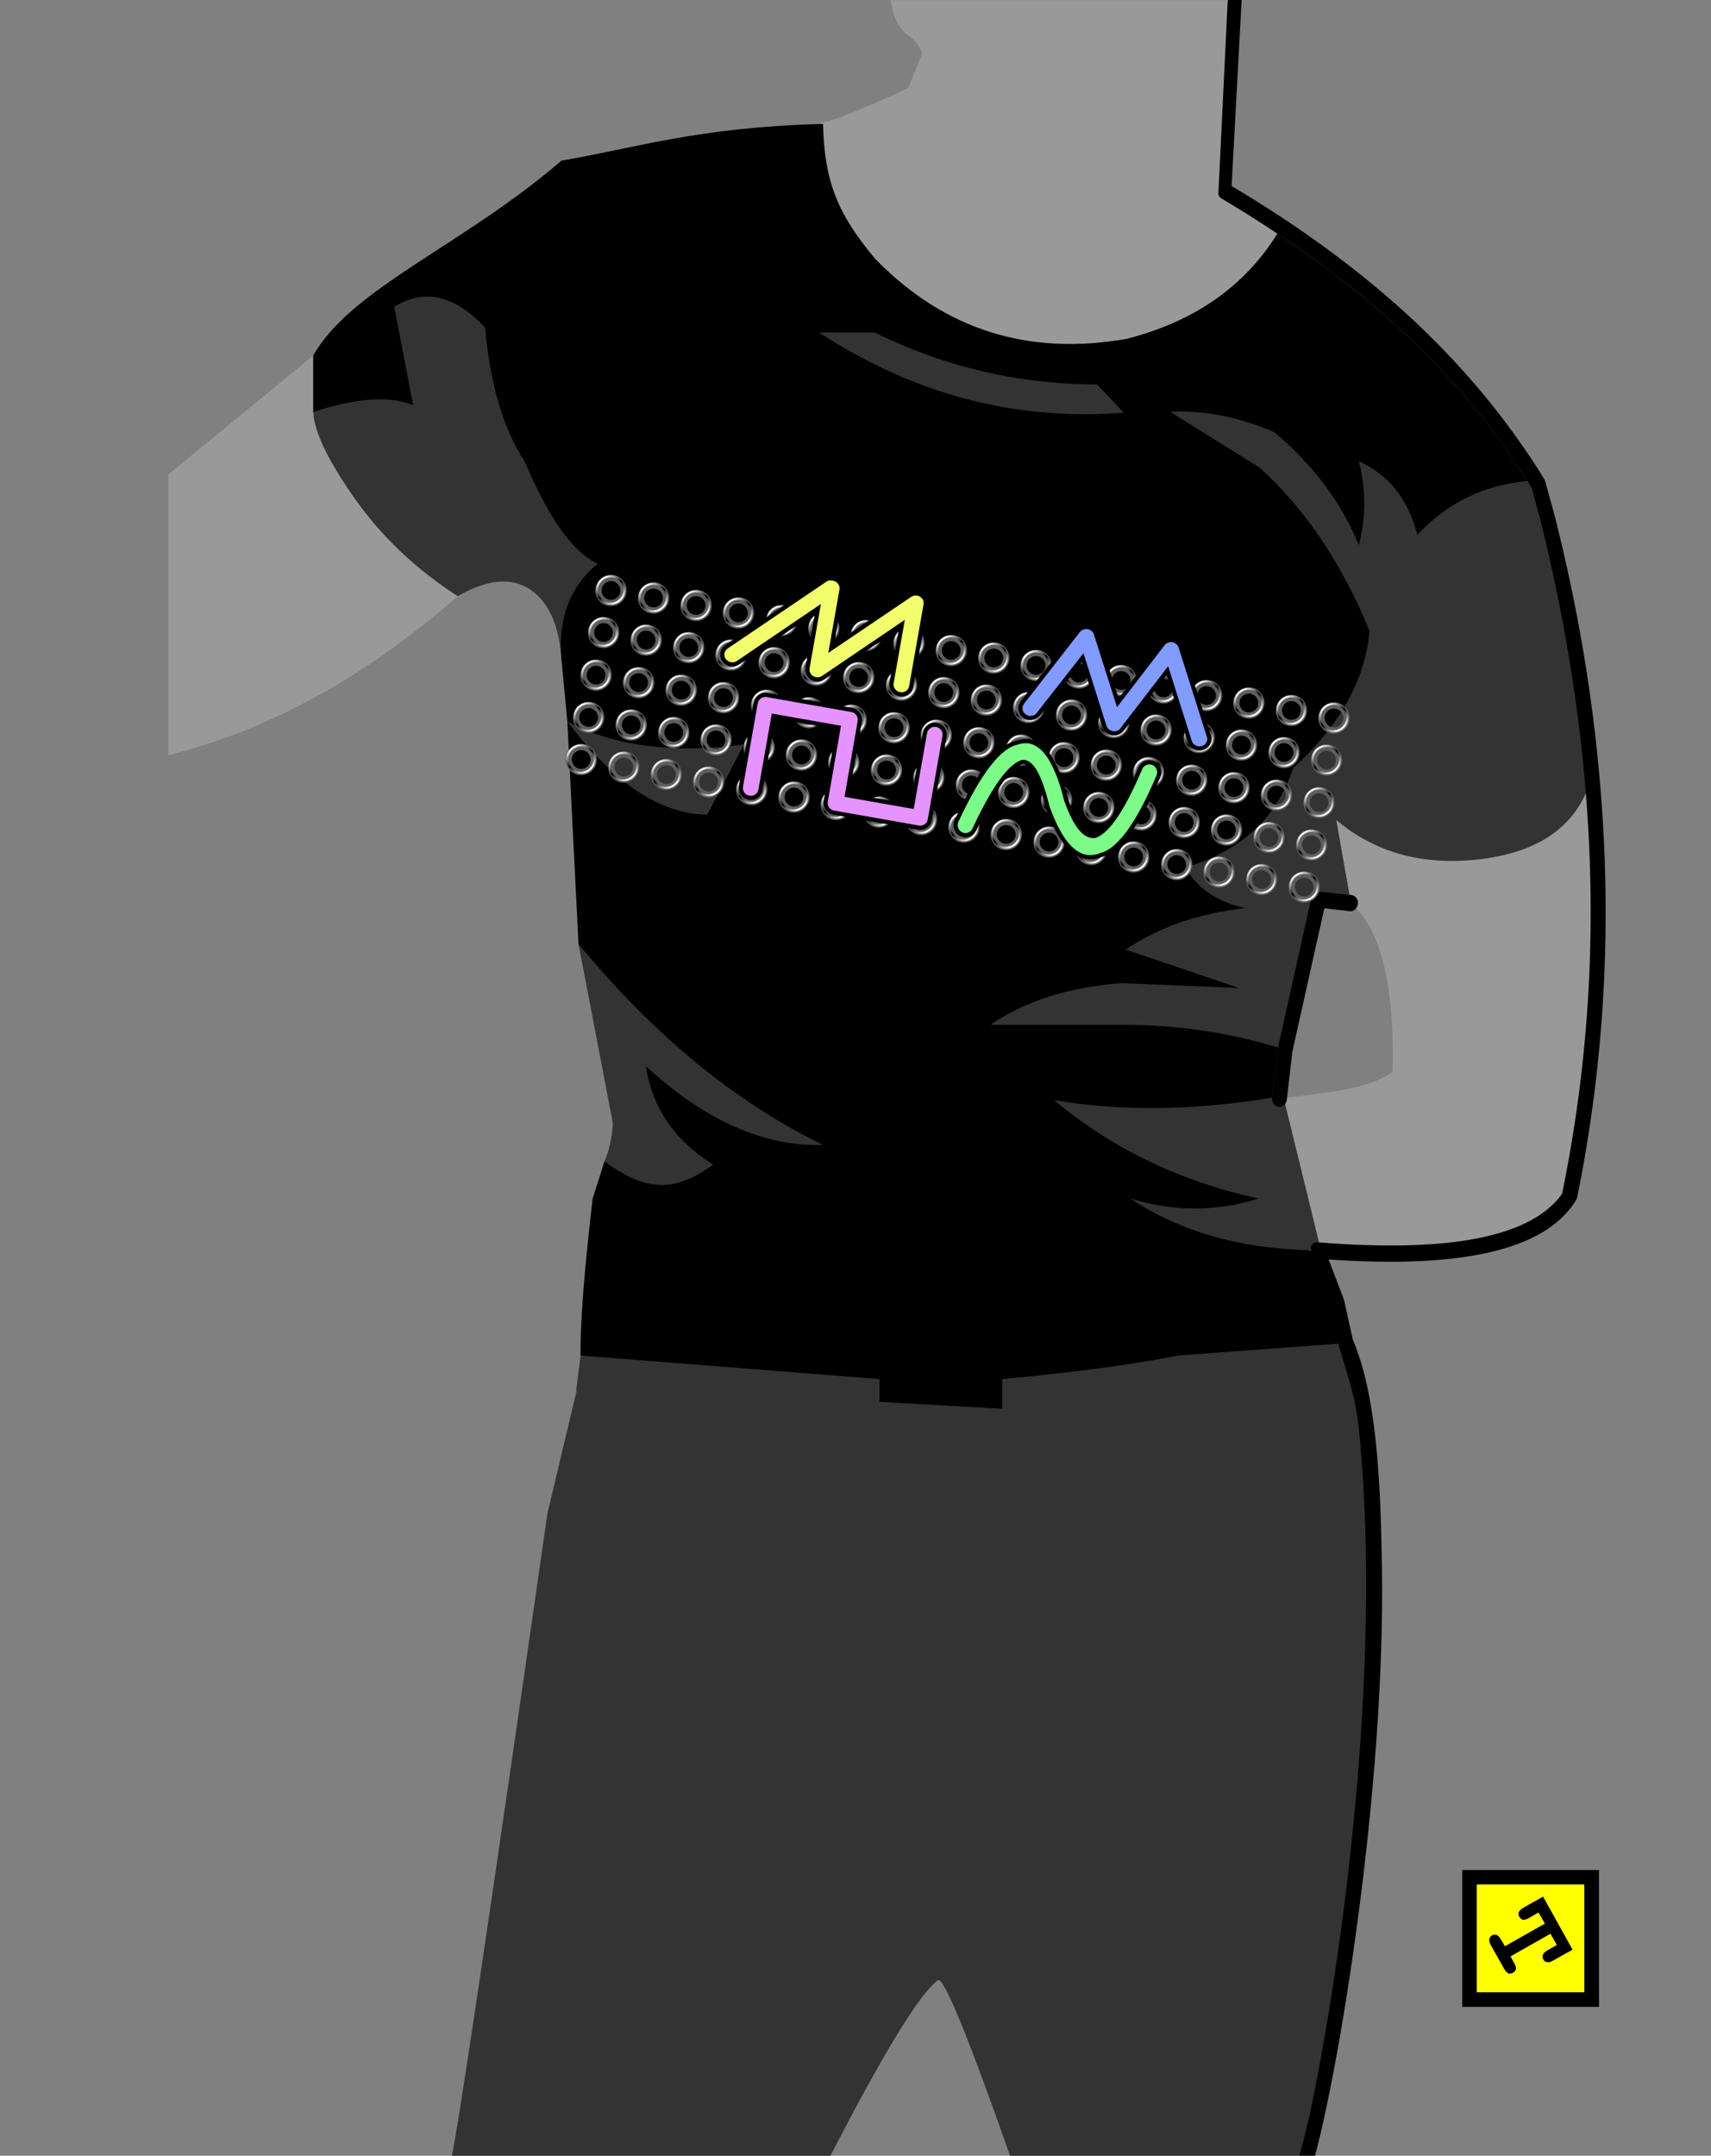 <?xml version="1.0" encoding="UTF-8"?><svg width="821px" height="1034px" viewBox="0 0 821 1034" version="1.1" xmlns="http://www.w3.org/2000/svg" xmlns:xlink="http://www.w3.org/1999/xlink"><rect x="0" y="0" width="821" height="1034" fill="#808080" stroke="none"/><!--Generator: Sketch 53.2 (72643) - https://sketchapp.com--><title>modular-synth-wave</title><desc>Created with Sketch.</desc><defs><linearGradient x1="12.391%" y1="15.588%" x2="86.188%" y2="84.569%" id="linearGradient-1"><stop stop-color="#FFFFFF" offset="0%"/><stop stop-color="#000000" offset="48.752%"/><stop stop-color="#FFFFFF" offset="100%"/></linearGradient></defs><g id="modular-synth-wave" stroke="none" stroke-width="1" fill="none" fill-rule="evenodd"><g id="boy-2-dark" transform="translate(84, 0)"><g id="Group" transform="translate(-3.281, -4.924)"><g id="boy-2-dark"><path d="M313.35,63.661 C317.27,63.661 331.15,58.177 354.988,47.209 L361.83,30.579 C360.877,27.37 358.596,24.449 354.988,21.817 C348.788,17.293 347.538,9.913 346.693,5.039 L510.243,5.039 C510.243,5.401 510.1,9.076 510.243,9.491 L503.892,98.047 C504.133,99.03 504.686,99.756 505.553,100.222 C514.751,105.661 523.638,111.254 532.209,117.004 C516.463,142.331 492.406,159.139 460.042,167.425 C412.649,175.816 372.411,163.075 339.324,129.201 C320.685,106.981 314.073,90.802 313.35,63.661 Z M550.345,600.867 L535.319,535.061 C535.319,535.009 535.343,534.983 535.391,534.983 C536.161,534.309 536.62,533.455 536.763,532.421 L536.836,531.411 L548.972,529.935 C568.767,527.604 581.602,523.901 587.476,518.826 C588.44,479.928 582.613,453.823 569.994,440.513 C570.475,439.944 570.764,439.245 570.861,438.415 C570.957,437.379 570.693,436.447 570.066,435.617 C569.439,434.789 568.646,434.323 567.683,434.22 L566.672,434.142 L560.459,398.247 C579.482,409.384 594.967,415.106 606.91,415.417 C631.136,415.987 649.267,412.776 661.308,405.783 L680.238,385.35 C685.488,450.509 681.828,514.267 669.257,576.627 C669.257,576.68 669.257,576.731 669.257,576.784 C669.209,576.784 669.184,576.811 669.184,576.862 C669.038,577.121 668.871,577.406 668.677,577.716 L668.823,577.561 C654.038,598.227 614.929,605.97 551.501,600.791 C551.117,600.736 550.731,600.764 550.345,600.867 Z M142.463,287.77 C96.853,328.48 49.365,354.947 0,367.171 L0,232.531 L69.57,175.505 L69.57,202.542 L71.954,212.642 C89.629,246.049 113.132,271.092 142.463,287.77 Z" id="Shape" fill="#999999"/><path d="M195.74,671.882 L576.013,747.335 C576.736,717.148 575.025,691.615 570.88,670.737 C564.662,639.42 553.392,627.441 547.672,604.595 C547.394,603.486 553.371,605.797 553.082,604.595 C550.554,594.092 544.633,569.895 535.319,532.003 C535.777,520.063 537.374,506.775 540.11,492.139 C542.845,477.503 547.17,459.115 553.082,436.977 L567.312,436.977 L560.459,398.247 C578.918,413.75 601.446,420.072 628.045,417.214 C654.643,414.356 672.041,403.735 680.239,385.35 C681.359,378.706 679.481,359.521 674.607,327.794 C669.732,296.068 662.819,265.267 653.867,235.39 L495.185,169.924 C462.379,174.751 436.759,176.61 418.326,175.5 C399.892,174.39 375.916,169.545 346.399,160.965 L301.472,158.26 L128.953,132.534 C113.074,141.23 101.139,149.805 93.149,158.26 C85.159,166.714 77.299,181.475 69.57,202.542 C70.12,212.23 76.842,226.175 89.735,244.376 C102.628,262.578 119.017,278.072 138.903,290.86 C153.048,282.776 164.594,281.686 173.541,287.591 C182.489,293.495 187.541,304.691 188.698,321.177 C190.649,336.249 192.371,356.255 193.862,381.195 C195.354,406.135 196.353,431.63 196.861,457.681 L213.381,543.757 C212.87,550.902 211.523,556.98 209.339,561.989 C207.156,566.999 203.333,598.034 197.873,655.094 L195.74,671.882 Z" id="Path-2" fill="#333333"/><path d="M425.005,532.576 C453.034,555.935 485.762,571.681 523.182,579.813 C502.714,586.183 482.22,586.183 461.703,579.813 C485.254,595.506 513.912,603.766 547.672,604.595 C547.672,604.85 553.354,610.766 558.385,626.986 C561.738,637.8 562.767,645.279 561.47,649.423 L484.676,655.094 C463.004,659.411 434.828,663.183 400.151,666.412 L400.151,681.446 L341.279,681.446 L341.279,666.412 L197.873,655.094 C197.584,640.541 199.51,615.447 203.652,579.813 L209.339,561.989 C230.482,577.63 244.108,575.951 261.591,563.572 C243,552.021 232.213,536.277 229.226,516.335 C257.545,542.388 285.864,554.975 314.184,554.093 C271.994,533.532 232.886,501.394 196.861,457.678 L191.515,351.008 C213.911,380.635 236.281,395.525 258.629,395.68 L276.184,362.043 C242.135,366.498 213.911,362.82 191.515,351.011 L188.698,321.177 C186.916,301.754 192.696,286.449 206.036,275.261 C194.381,270.082 182.726,253.767 171.071,226.316 C160.909,211.037 154.552,189.619 151.999,162.065 C137.453,146.424 122.933,143.108 108.436,152.12 L117.539,199.279 C106.606,194.617 90.617,195.705 69.57,202.542 L69.57,175.505 C87.678,143.186 141.693,122.562 188.698,81.955 C223.327,76.206 253.452,65.921 314.184,64.368 C314.906,91.508 320.685,106.981 339.324,129.201 C372.411,163.075 412.65,175.816 460.042,167.425 C492.406,159.139 516.463,142.331 532.212,117.004 C554.801,131.972 575.149,147.898 593.257,164.784 C613.149,183.43 630.295,203.241 644.696,224.218 C647.296,228.076 649.8,231.858 652.209,235.639 C631.112,237.607 613.51,246.231 599.398,261.51 C594.968,244.367 585.6,232.582 571.297,226.16 C574.763,239.575 574.763,252.99 571.297,266.405 C563.157,246.256 549.649,228.207 530.767,212.253 C513.623,204.846 496.959,201.583 480.775,202.464 L523.688,229.19 C545.649,249.131 563.227,275.261 576.425,307.581 C574.353,331.095 562.121,353.031 539.725,373.386 C532.115,397.16 514.897,413.035 488.072,421.011 C493.707,431.007 503.291,437.506 516.824,440.511 C494.283,443.05 475.164,449.679 459.464,460.401 L513.79,478.815 L457.369,476.484 C432.131,478.4 411.206,485.057 394.59,496.451 L461.703,496.451 C486.748,496.917 510.347,500.569 532.501,507.405 C532.469,507.629 531.53,515.631 529.684,531.411 C490.625,537.885 455.732,537.91 425.005,532.576 Z M338.963,164.395 L312.305,164.395 C357.818,194.125 406.533,206.944 458.452,202.853 L445.738,189.334 C408.219,189.283 372.628,180.97 338.963,164.395 Z" id="Shape" fill="#000000"/><path d="M543.17,1039.219 L404.039,1039.219 C383.549,980.909 371.963,952.755 369.281,954.758 C360.445,961.357 343.22,989.51 317.606,1039.219 L136.042,1039.219 C139.06,1025.958 154.369,923.146 181.971,730.782 L196.645,669.199 L571.295,690.29 C578.854,736.507 575.874,783.389 572.384,843.348 C568.814,904.69 559.076,969.98 543.17,1039.219 Z" id="Shape" fill="#333333"/><path d="M510.656,1.088 C511.571,0.726 512.462,0.802 513.329,1.321 C514.197,1.787 514.798,2.537 515.135,3.574 L510.252,94.162 C543.723,114 572.934,135.572 597.881,158.879 C618.204,177.991 635.713,198.243 650.403,219.634 C653.992,224.711 657.338,229.889 660.517,235.173 C660.645,235.38 662.258,241.207 665.357,252.653 C676.361,296.109 683.585,339.02 687.102,381.388 C692.834,448.669 689.174,514.552 676.121,579.036 C675.903,579.813 675.735,580.148 675.542,580.51 C675.253,580.978 674.941,581.469 674.604,581.986 C659.601,604.542 620.348,613.476 556.775,609.023 L564.145,628.213 C564.208,628.352 565.629,634.774 568.407,647.48 C579.672,673.912 581.68,713.607 582.381,755.552 C584.212,865.123 560.962,1001.283 549.852,1040.35 C549.563,1041.335 548.985,1042.084 548.118,1042.603 C547.251,1043.069 546.36,1043.147 545.445,1042.835 C544.434,1042.525 543.711,1041.902 543.278,1040.971 C542.844,1038.823 542.892,1038.459 542.989,1038.097 C555.126,994.952 584.943,823.036 571.297,690.288 C569.598,673.759 565.372,663.407 561.47,649.423 C561.47,649.354 560.146,643.217 557.497,631.01 L547.961,606.148 C548.058,602.652 548.516,601.955 549.189,601.487 C549.575,601.178 549.961,600.969 550.347,600.867 C550.732,600.764 551.117,600.736 551.502,600.789 C614.93,605.968 654.039,598.225 668.825,577.559 C681.828,514.266 685.488,450.507 680.239,385.349 C680.144,384.21 680.047,383.122 679.95,382.086 C676.387,340.184 669.235,297.713 658.494,254.672 L654.304,239.133 C653.631,237.941 652.933,236.776 652.21,235.637 C649.802,231.857 647.298,228.075 644.697,224.294 C630.296,203.24 613.15,183.428 593.259,164.782 C575.15,147.897 554.802,131.97 532.214,117.002 C523.641,111.253 514.755,105.659 505.557,100.221 C504.689,99.754 504.137,99.029 503.896,98.045 L508.347,5.903 C508.994,2.046 509.692,1.398 510.656,1.088 Z M569.995,440.511 C569.851,440.72 569.706,440.9 569.562,441.055 C568.839,441.781 567.995,442.092 567.033,441.989 L554.752,440.591 L539.436,509.191 L536.836,531.411 L536.763,532.421 C536.619,533.455 536.161,534.31 535.391,534.983 C535.343,534.983 535.319,535.009 535.319,535.061 C534.501,535.631 533.632,535.864 532.718,535.76 C531.706,535.604 530.912,535.113 530.334,534.284 C529.948,533.715 529.733,533.118 529.684,532.498 C529.636,532.083 529.636,531.721 529.684,531.411 L532.429,508.025 C532.429,507.869 532.453,507.74 532.501,507.637 L532.501,507.404 L548.54,435.617 C548.733,434.685 549.189,433.908 549.912,433.286 C550.586,432.717 551.381,432.483 552.296,432.588 L566.672,434.142 L567.683,434.22 C568.646,434.323 569.44,434.789 570.066,435.617 C570.693,436.447 570.957,437.379 570.861,438.415 C570.765,439.244 570.476,439.943 569.995,440.511 Z" id="Shape" fill="#000000" fill-rule="nonzero"/></g></g><g id="logo" transform="translate(617.639, 896.954)"><path d="M0,0 L65.619,0 L65.619,65.651 L0,65.651 L0,0 Z M58.565,58.593 L58.565,6.975 L6.972,6.975 L6.972,58.593 L58.565,58.593 Z M27.314,22.403 C26.876,21.691 26.794,20.98 27.068,20.268 C27.342,19.503 28.052,18.793 29.2,18.134 L38.799,12.718 L52.987,38.24 L43.555,43.492 C42.296,44.204 41.314,44.449 40.602,44.231 C39.836,44.065 39.263,43.628 38.879,42.918 C38.441,42.151 38.361,41.44 38.633,40.782 C38.853,40.017 39.562,39.279 40.766,38.567 L45.361,35.941 L42.324,30.606 L23.214,41.439 L25.019,44.721 C25.675,45.924 25.921,46.881 25.757,47.594 C25.591,48.36 25.127,48.933 24.361,49.317 C23.651,49.755 22.94,49.865 22.228,49.645 C21.516,49.371 20.808,48.634 20.096,47.429 L13.616,35.941 C13.016,34.792 12.796,33.861 12.961,33.15 C13.125,32.33 13.562,31.727 14.274,31.343 C15.04,30.905 15.776,30.825 16.488,31.099 C17.2,31.371 17.884,32.084 18.539,33.232 L20.508,36.515 L39.619,25.683 L36.583,20.431 L31.989,23.057 C30.841,23.713 29.857,23.986 29.036,23.877 C28.326,23.608 27.752,23.114 27.314,22.403 Z" id="Shape" fill="#000000" fill-rule="nonzero"/><path d="M58.565,58.593 L6.972,58.593 L6.972,6.975 L58.565,6.975 L58.565,58.593 Z M27.314,22.403 C27.752,23.114 28.324,23.606 29.036,23.879 C29.857,23.987 30.841,23.715 31.989,23.058 L36.583,20.432 L39.619,25.684 L20.508,36.517 L18.539,33.234 C17.884,32.085 17.2,31.373 16.488,31.1 C15.776,30.826 15.04,30.908 14.274,31.345 C13.562,31.727 13.125,32.331 12.961,33.152 C12.796,33.864 13.016,34.793 13.616,35.942 L20.096,47.431 C20.808,48.634 21.516,49.373 22.228,49.647 C22.94,49.867 23.651,49.755 24.361,49.319 C25.127,48.936 25.591,48.362 25.757,47.595 C25.921,46.883 25.675,45.926 25.019,44.723 L23.214,41.44 L42.324,30.608 L45.361,35.942 L40.766,38.568 C39.563,39.281 38.853,40.019 38.633,40.784 C38.361,41.44 38.443,42.153 38.879,42.919 C39.262,43.63 39.836,44.066 40.602,44.232 C41.314,44.451 42.296,44.204 43.555,43.494 L52.987,38.242 L38.799,12.72 L29.2,18.136 C28.052,18.793 27.342,19.505 27.068,20.27 C26.794,20.98 26.878,21.693 27.314,22.403 Z" id="Shape" fill="#FFFF00"/></g></g><g transform="translate(460.539, 345.332) rotate(10) translate(-460.539, -345.332) translate(278.039, 288.832)"><g id="Group" transform="translate(0.892, 18.393)"><g id="hole" transform="translate(20.737, 0)"><circle id="Oval" stroke="#5F5E5E" stroke-width="3" cx="6" cy="6" r="6"/><circle id="Oval" stroke="url(#linearGradient-1)" stroke-width="1" cx="5.822" cy="5.822" r="6.535"/></g><g id="hole" transform="translate(41.473, 0)"><circle id="Oval" stroke="#5F5E5E" stroke-width="3" cx="6" cy="6" r="6"/><circle id="Oval" stroke="url(#linearGradient-1)" stroke-width="1" cx="5.822" cy="5.822" r="6.535"/></g><g id="hole" transform="translate(62.08, 0)"><circle id="Oval" stroke="#5F5E5E" stroke-width="3" cx="6" cy="6" r="6"/><circle id="Oval" stroke="url(#linearGradient-1)" stroke-width="1" cx="5.822" cy="5.822" r="6.535"/></g><g id="hole" transform="translate(83.077, 0)"><circle id="Oval" stroke="#5F5E5E" stroke-width="3" cx="6" cy="6" r="6"/><circle id="Oval" stroke="url(#linearGradient-1)" stroke-width="1" cx="5.822" cy="5.822" r="6.535"/></g><g id="hole" transform="translate(103.683, 0)"><circle id="Oval" stroke="#5F5E5E" stroke-width="3" cx="6" cy="6" r="6"/><circle id="Oval" stroke="url(#linearGradient-1)" stroke-width="1" cx="5.822" cy="5.822" r="6.535"/></g><g id="hole" transform="translate(20.737, 20.486)"><circle id="Oval" stroke="#5F5E5E" stroke-width="3" cx="6" cy="6" r="6"/><circle id="Oval" stroke="url(#linearGradient-1)" stroke-width="1" cx="5.822" cy="5.822" r="6.535"/></g><g id="hole" transform="translate(41.473, 20.486)"><circle id="Oval" stroke="#5F5E5E" stroke-width="3" cx="6" cy="6" r="6"/><circle id="Oval" stroke="url(#linearGradient-1)" stroke-width="1" cx="5.822" cy="5.822" r="6.535"/></g><g id="hole" transform="translate(62.08, 20.486)"><circle id="Oval" stroke="#5F5E5E" stroke-width="3" cx="6" cy="6" r="6"/><circle id="Oval" stroke="url(#linearGradient-1)" stroke-width="1" cx="5.822" cy="5.822" r="6.535"/></g><g id="hole" transform="translate(83.077, 20.486)"><circle id="Oval" stroke="#5F5E5E" stroke-width="3" cx="6" cy="6" r="6"/><circle id="Oval" stroke="url(#linearGradient-1)" stroke-width="1" cx="5.822" cy="5.822" r="6.535"/></g><g id="hole" transform="translate(103.683, 20.486)"><circle id="Oval" stroke="#5F5E5E" stroke-width="3" cx="6" cy="6" r="6"/><circle id="Oval" stroke="url(#linearGradient-1)" stroke-width="1" cx="5.822" cy="5.822" r="6.535"/></g><g id="hole" transform="translate(20.737, 41.23)"><circle id="Oval" stroke="#5F5E5E" stroke-width="3" cx="6" cy="6" r="6"/><circle id="Oval" stroke="url(#linearGradient-1)" stroke-width="1" cx="5.822" cy="5.822" r="6.535"/></g><g id="hole" transform="translate(41.473, 41.23)"><circle id="Oval" stroke="#5F5E5E" stroke-width="3" cx="6" cy="6" r="6"/><circle id="Oval" stroke="url(#linearGradient-1)" stroke-width="1" cx="5.822" cy="5.822" r="6.535"/></g><g id="hole" transform="translate(62.08, 41.23)"><circle id="Oval" stroke="#5F5E5E" stroke-width="3" cx="6" cy="6" r="6"/><circle id="Oval" stroke="url(#linearGradient-1)" stroke-width="1" cx="5.822" cy="5.822" r="6.535"/></g><g id="hole" transform="translate(83.077, 41.23)"><circle id="Oval" stroke="#5F5E5E" stroke-width="3" cx="6" cy="6" r="6"/><circle id="Oval" stroke="url(#linearGradient-1)" stroke-width="1" cx="5.822" cy="5.822" r="6.535"/></g><g id="hole" transform="translate(103.683, 41.23)"><circle id="Oval" stroke="#5F5E5E" stroke-width="3" cx="6" cy="6" r="6"/><circle id="Oval" stroke="url(#linearGradient-1)" stroke-width="1" cx="5.822" cy="5.822" r="6.535"/></g><g id="hole" transform="translate(20.737, 61.846)"><circle id="Oval" stroke="#5F5E5E" stroke-width="3" cx="6" cy="6" r="6"/><circle id="Oval" stroke="url(#linearGradient-1)" stroke-width="1" cx="5.822" cy="5.822" r="6.535"/></g><g id="hole" transform="translate(41.473, 61.846)"><circle id="Oval" stroke="#5F5E5E" stroke-width="3" cx="6" cy="6" r="6"/><circle id="Oval" stroke="url(#linearGradient-1)" stroke-width="1" cx="5.822" cy="5.822" r="6.535"/></g><g id="hole" transform="translate(62.08, 61.846)"><circle id="Oval" stroke="#5F5E5E" stroke-width="3" cx="6" cy="6" r="6"/><circle id="Oval" stroke="url(#linearGradient-1)" stroke-width="1" cx="5.822" cy="5.822" r="6.535"/></g><g id="hole" transform="translate(83.077, 61.846)"><circle id="Oval" stroke="#5F5E5E" stroke-width="3" cx="6" cy="6" r="6"/><circle id="Oval" stroke="url(#linearGradient-1)" stroke-width="1" cx="5.822" cy="5.822" r="6.535"/></g><g id="hole" transform="translate(103.683, 61.846)"><circle id="Oval" stroke="#5F5E5E" stroke-width="3" cx="6" cy="6" r="6"/><circle id="Oval" stroke="url(#linearGradient-1)" stroke-width="1" cx="5.822" cy="5.822" r="6.535"/></g><g id="hole" transform="translate(20.737, 82.331)"><circle id="Oval" stroke="#5F5E5E" stroke-width="3" cx="6" cy="6" r="6"/><circle id="Oval" stroke="url(#linearGradient-1)" stroke-width="1" cx="5.822" cy="5.822" r="6.535"/></g><g id="hole"><circle id="Oval" stroke="#5F5E5E" stroke-width="3" cx="6" cy="6" r="6"/><circle id="Oval" stroke="url(#linearGradient-1)" stroke-width="1" cx="5.822" cy="5.822" r="6.535"/></g><g id="hole" transform="translate(0, 20.486)"><circle id="Oval" stroke="#5F5E5E" stroke-width="3" cx="6" cy="6" r="6"/><circle id="Oval" stroke="url(#linearGradient-1)" stroke-width="1" cx="5.822" cy="5.822" r="6.535"/></g><g id="hole" transform="translate(0, 41.23)"><circle id="Oval" stroke="#5F5E5E" stroke-width="3" cx="6" cy="6" r="6"/><circle id="Oval" stroke="url(#linearGradient-1)" stroke-width="1" cx="5.822" cy="5.822" r="6.535"/></g><g id="hole" transform="translate(0, 61.846)"><circle id="Oval" stroke="#5F5E5E" stroke-width="3" cx="6" cy="6" r="6"/><circle id="Oval" stroke="url(#linearGradient-1)" stroke-width="1" cx="5.822" cy="5.822" r="6.535"/></g><g id="hole" transform="translate(0, 82.331)"><circle id="Oval" stroke="#5F5E5E" stroke-width="3" cx="6" cy="6" r="6"/><circle id="Oval" stroke="url(#linearGradient-1)" stroke-width="1" cx="5.822" cy="5.822" r="6.535"/></g><g id="hole" transform="translate(41.473, 82.331)"><circle id="Oval" stroke="#5F5E5E" stroke-width="3" cx="6" cy="6" r="6"/><circle id="Oval" stroke="url(#linearGradient-1)" stroke-width="1" cx="5.822" cy="5.822" r="6.535"/></g><g id="hole" transform="translate(83.077, 82.331)"><circle id="Oval" stroke="#5F5E5E" stroke-width="3" cx="6" cy="6" r="6"/><circle id="Oval" stroke="url(#linearGradient-1)" stroke-width="1" cx="5.822" cy="5.822" r="6.535"/></g><g id="hole" transform="translate(103.683, 82.331)"><circle id="Oval" stroke="#5F5E5E" stroke-width="3" cx="6" cy="6" r="6"/><circle id="Oval" stroke="url(#linearGradient-1)" stroke-width="1" cx="5.822" cy="5.822" r="6.535"/></g><g id="hole" transform="translate(124.29, 82.331)"><circle id="Oval" stroke="#5F5E5E" stroke-width="3" cx="6" cy="6" r="6"/><circle id="Oval" stroke="url(#linearGradient-1)" stroke-width="1" cx="5.822" cy="5.822" r="6.535"/></g><g id="hole" transform="translate(62.08, 82.331)"><circle id="Oval" stroke="#5F5E5E" stroke-width="3" cx="6" cy="6" r="6"/><circle id="Oval" stroke="url(#linearGradient-1)" stroke-width="1" cx="5.822" cy="5.822" r="6.535"/></g><g id="hole" transform="translate(124.29, 0)"><circle id="Oval" stroke="#5F5E5E" stroke-width="3" cx="6" cy="6" r="6"/><circle id="Oval" stroke="url(#linearGradient-1)" stroke-width="1" cx="5.822" cy="5.822" r="6.535"/></g><g id="hole" transform="translate(145.157, 0)"><circle id="Oval" stroke="#5F5E5E" stroke-width="3" cx="6" cy="6" r="6"/><circle id="Oval" stroke="url(#linearGradient-1)" stroke-width="1" cx="5.822" cy="5.822" r="6.535"/></g><g id="hole" transform="translate(165.763, 0)"><circle id="Oval" stroke="#5F5E5E" stroke-width="3" cx="6" cy="6" r="6"/><circle id="Oval" stroke="url(#linearGradient-1)" stroke-width="1" cx="5.822" cy="5.822" r="6.535"/></g><g id="hole" transform="translate(186.499, 0)"><circle id="Oval" stroke="#5F5E5E" stroke-width="3" cx="6" cy="6" r="6"/><circle id="Oval" stroke="url(#linearGradient-1)" stroke-width="1" cx="5.822" cy="5.822" r="6.535"/></g><g id="hole" transform="translate(207.106, 0)"><circle id="Oval" stroke="#5F5E5E" stroke-width="3" cx="6" cy="6" r="6"/><circle id="Oval" stroke="url(#linearGradient-1)" stroke-width="1" cx="5.822" cy="5.822" r="6.535"/></g><g id="hole" transform="translate(124.29, 20.486)"><circle id="Oval" stroke="#5F5E5E" stroke-width="3" cx="6" cy="6" r="6"/><circle id="Oval" stroke="url(#linearGradient-1)" stroke-width="1" cx="5.822" cy="5.822" r="6.535"/></g><g id="hole" transform="translate(145.157, 20.486)"><circle id="Oval" stroke="#5F5E5E" stroke-width="3" cx="6" cy="6" r="6"/><circle id="Oval" stroke="url(#linearGradient-1)" stroke-width="1" cx="5.822" cy="5.822" r="6.535"/></g><g id="hole" transform="translate(165.763, 20.486)"><circle id="Oval" stroke="#5F5E5E" stroke-width="3" cx="6" cy="6" r="6"/><circle id="Oval" stroke="url(#linearGradient-1)" stroke-width="1" cx="5.822" cy="5.822" r="6.535"/></g><g id="hole" transform="translate(186.499, 20.486)"><circle id="Oval" stroke="#5F5E5E" stroke-width="3" cx="6" cy="6" r="6"/><circle id="Oval" stroke="url(#linearGradient-1)" stroke-width="1" cx="5.822" cy="5.822" r="6.535"/></g><g id="hole" transform="translate(207.106, 20.486)"><circle id="Oval" stroke="#5F5E5E" stroke-width="3" cx="6" cy="6" r="6"/><circle id="Oval" stroke="url(#linearGradient-1)" stroke-width="1" cx="5.822" cy="5.822" r="6.535"/></g><g id="hole" transform="translate(124.29, 41.23)"><circle id="Oval" stroke="#5F5E5E" stroke-width="3" cx="6" cy="6" r="6"/><circle id="Oval" stroke="url(#linearGradient-1)" stroke-width="1" cx="5.822" cy="5.822" r="6.535"/></g><g id="hole" transform="translate(145.157, 41.23)"><circle id="Oval" stroke="#5F5E5E" stroke-width="3" cx="6" cy="6" r="6"/><circle id="Oval" stroke="url(#linearGradient-1)" stroke-width="1" cx="5.822" cy="5.822" r="6.535"/></g><g id="hole" transform="translate(165.763, 41.23)"><circle id="Oval" stroke="#5F5E5E" stroke-width="3" cx="6" cy="6" r="6"/><circle id="Oval" stroke="url(#linearGradient-1)" stroke-width="1" cx="5.822" cy="5.822" r="6.535"/></g><g id="hole" transform="translate(186.499, 41.23)"><circle id="Oval" stroke="#5F5E5E" stroke-width="3" cx="6" cy="6" r="6"/><circle id="Oval" stroke="url(#linearGradient-1)" stroke-width="1" cx="5.822" cy="5.822" r="6.535"/></g><g id="hole" transform="translate(207.106, 41.23)"><circle id="Oval" stroke="#5F5E5E" stroke-width="3" cx="6" cy="6" r="6"/><circle id="Oval" stroke="url(#linearGradient-1)" stroke-width="1" cx="5.822" cy="5.822" r="6.535"/></g><g id="hole" transform="translate(124.29, 61.846)"><circle id="Oval" stroke="#5F5E5E" stroke-width="3" cx="6" cy="6" r="6"/><circle id="Oval" stroke="url(#linearGradient-1)" stroke-width="1" cx="5.822" cy="5.822" r="6.535"/></g><g id="hole" transform="translate(145.157, 61.846)"><circle id="Oval" stroke="#5F5E5E" stroke-width="3" cx="6" cy="6" r="6"/><circle id="Oval" stroke="url(#linearGradient-1)" stroke-width="1" cx="5.822" cy="5.822" r="6.535"/></g><g id="hole" transform="translate(165.763, 61.846)"><circle id="Oval" stroke="#5F5E5E" stroke-width="3" cx="6" cy="6" r="6"/><circle id="Oval" stroke="url(#linearGradient-1)" stroke-width="1" cx="5.822" cy="5.822" r="6.535"/></g><g id="hole" transform="translate(186.499, 61.846)"><circle id="Oval" stroke="#5F5E5E" stroke-width="3" cx="6" cy="6" r="6"/><circle id="Oval" stroke="url(#linearGradient-1)" stroke-width="1" cx="5.822" cy="5.822" r="6.535"/></g><g id="hole" transform="translate(207.106, 61.846)"><circle id="Oval" stroke="#5F5E5E" stroke-width="3" cx="6" cy="6" r="6"/><circle id="Oval" stroke="url(#linearGradient-1)" stroke-width="1" cx="5.822" cy="5.822" r="6.535"/></g><g id="hole" transform="translate(145.157, 82.331)"><circle id="Oval" stroke="#5F5E5E" stroke-width="3" cx="6" cy="6" r="6"/><circle id="Oval" stroke="url(#linearGradient-1)" stroke-width="1" cx="5.822" cy="5.822" r="6.535"/></g><g id="hole" transform="translate(165.763, 82.331)"><circle id="Oval" stroke="#5F5E5E" stroke-width="3" cx="6" cy="6" r="6"/><circle id="Oval" stroke="url(#linearGradient-1)" stroke-width="1" cx="5.822" cy="5.822" r="6.535"/></g><g id="hole" transform="translate(207.106, 82.331)"><circle id="Oval" stroke="#5F5E5E" stroke-width="3" cx="6" cy="6" r="6"/><circle id="Oval" stroke="url(#linearGradient-1)" stroke-width="1" cx="5.822" cy="5.822" r="6.535"/></g><g id="hole" transform="translate(227.973, 82.331)"><circle id="Oval" stroke="#5F5E5E" stroke-width="3" cx="6" cy="6" r="6"/><circle id="Oval" stroke="url(#linearGradient-1)" stroke-width="1" cx="5.822" cy="5.822" r="6.535"/></g><g id="hole" transform="translate(248.579, 82.331)"><circle id="Oval" stroke="#5F5E5E" stroke-width="3" cx="6" cy="6" r="6"/><circle id="Oval" stroke="url(#linearGradient-1)" stroke-width="1" cx="5.822" cy="5.822" r="6.535"/></g><g id="hole" transform="translate(186.499, 82.331)"><circle id="Oval" stroke="#5F5E5E" stroke-width="3" cx="6" cy="6" r="6"/><circle id="Oval" stroke="url(#linearGradient-1)" stroke-width="1" cx="5.822" cy="5.822" r="6.535"/></g><g id="hole" transform="translate(227.973, 0)"><circle id="Oval" stroke="#5F5E5E" stroke-width="3" cx="6" cy="6" r="6"/><circle id="Oval" stroke="url(#linearGradient-1)" stroke-width="1" cx="5.822" cy="5.822" r="6.535"/></g><g id="hole" transform="translate(248.579, 0)"><circle id="Oval" stroke="#5F5E5E" stroke-width="3" cx="6" cy="6" r="6"/><circle id="Oval" stroke="url(#linearGradient-1)" stroke-width="1" cx="5.822" cy="5.822" r="6.535"/></g><g id="hole" transform="translate(269.185, 0)"><circle id="Oval" stroke="#5F5E5E" stroke-width="3" cx="6" cy="6" r="6"/><circle id="Oval" stroke="url(#linearGradient-1)" stroke-width="1" cx="5.822" cy="5.822" r="6.535"/></g><g id="hole" transform="translate(290.183, 0)"><circle id="Oval" stroke="#5F5E5E" stroke-width="3" cx="6" cy="6" r="6"/><circle id="Oval" stroke="url(#linearGradient-1)" stroke-width="1" cx="5.822" cy="5.822" r="6.535"/></g><g id="hole" transform="translate(227.973, 20.486)"><circle id="Oval" stroke="#5F5E5E" stroke-width="3" cx="6" cy="6" r="6"/><circle id="Oval" stroke="url(#linearGradient-1)" stroke-width="1" cx="5.822" cy="5.822" r="6.535"/></g><g id="hole" transform="translate(248.579, 20.486)"><circle id="Oval" stroke="#5F5E5E" stroke-width="3" cx="6" cy="6" r="6"/><circle id="Oval" stroke="url(#linearGradient-1)" stroke-width="1" cx="5.822" cy="5.822" r="6.535"/></g><g id="hole" transform="translate(269.185, 20.486)"><circle id="Oval" stroke="#5F5E5E" stroke-width="3" cx="6" cy="6" r="6"/><circle id="Oval" stroke="url(#linearGradient-1)" stroke-width="1" cx="5.822" cy="5.822" r="6.535"/></g><g id="hole" transform="translate(290.183, 20.486)"><circle id="Oval" stroke="#5F5E5E" stroke-width="3" cx="6" cy="6" r="6"/><circle id="Oval" stroke="url(#linearGradient-1)" stroke-width="1" cx="5.822" cy="5.822" r="6.535"/></g><g id="hole" transform="translate(227.973, 41.23)"><circle id="Oval" stroke="#5F5E5E" stroke-width="3" cx="6" cy="6" r="6"/><circle id="Oval" stroke="url(#linearGradient-1)" stroke-width="1" cx="5.822" cy="5.822" r="6.535"/></g><g id="hole" transform="translate(248.579, 41.23)"><circle id="Oval" stroke="#5F5E5E" stroke-width="3" cx="6" cy="6" r="6"/><circle id="Oval" stroke="url(#linearGradient-1)" stroke-width="1" cx="5.822" cy="5.822" r="6.535"/></g><g id="hole" transform="translate(269.185, 41.23)"><circle id="Oval" stroke="#5F5E5E" stroke-width="3" cx="6" cy="6" r="6"/><circle id="Oval" stroke="url(#linearGradient-1)" stroke-width="1" cx="5.822" cy="5.822" r="6.535"/></g><g id="hole" transform="translate(290.183, 41.23)"><circle id="Oval" stroke="#5F5E5E" stroke-width="3" cx="6" cy="6" r="6"/><circle id="Oval" stroke="url(#linearGradient-1)" stroke-width="1" cx="5.822" cy="5.822" r="6.535"/></g><g id="hole" transform="translate(227.973, 61.846)"><circle id="Oval" stroke="#5F5E5E" stroke-width="3" cx="6" cy="6" r="6"/><circle id="Oval" stroke="url(#linearGradient-1)" stroke-width="1" cx="5.822" cy="5.822" r="6.535"/></g><g id="hole" transform="translate(248.579, 61.846)"><circle id="Oval" stroke="#5F5E5E" stroke-width="3" cx="6" cy="6" r="6"/><circle id="Oval" stroke="url(#linearGradient-1)" stroke-width="1" cx="5.822" cy="5.822" r="6.535"/></g><g id="hole" transform="translate(269.185, 61.846)"><circle id="Oval" stroke="#5F5E5E" stroke-width="3" cx="6" cy="6" r="6"/><circle id="Oval" stroke="url(#linearGradient-1)" stroke-width="1" cx="5.822" cy="5.822" r="6.535"/></g><g id="hole" transform="translate(290.183, 61.846)"><circle id="Oval" stroke="#5F5E5E" stroke-width="3" cx="6" cy="6" r="6"/><circle id="Oval" stroke="url(#linearGradient-1)" stroke-width="1" cx="5.822" cy="5.822" r="6.535"/></g><g id="hole" transform="translate(269.185, 82.331)"><circle id="Oval" stroke="#5F5E5E" stroke-width="3" cx="6" cy="6" r="6"/><circle id="Oval" stroke="url(#linearGradient-1)" stroke-width="1" cx="5.822" cy="5.822" r="6.535"/></g><g id="hole" transform="translate(310.789, 82.331)"><circle id="Oval" stroke="#5F5E5E" stroke-width="3" cx="6" cy="6" r="6"/><circle id="Oval" stroke="url(#linearGradient-1)" stroke-width="1" cx="5.822" cy="5.822" r="6.535"/></g><g id="hole" transform="translate(310.789, 0)"><circle id="Oval" stroke="#5F5E5E" stroke-width="3" cx="6" cy="6" r="6"/><circle id="Oval" stroke="url(#linearGradient-1)" stroke-width="1" cx="5.822" cy="5.822" r="6.535"/></g><g id="hole" transform="translate(310.789, 20.486)"><circle id="Oval" stroke="#5F5E5E" stroke-width="3" cx="6" cy="6" r="6"/><circle id="Oval" stroke="url(#linearGradient-1)" stroke-width="1" cx="5.822" cy="5.822" r="6.535"/></g><g id="hole" transform="translate(310.789, 41.23)"><circle id="Oval" stroke="#5F5E5E" stroke-width="3" cx="6" cy="6" r="6"/><circle id="Oval" stroke="url(#linearGradient-1)" stroke-width="1" cx="5.822" cy="5.822" r="6.535"/></g><g id="hole" transform="translate(310.789, 61.846)"><circle id="Oval" stroke="#5F5E5E" stroke-width="3" cx="6" cy="6" r="6"/><circle id="Oval" stroke="url(#linearGradient-1)" stroke-width="1" cx="5.822" cy="5.822" r="6.535"/></g><g id="hole" transform="translate(331.526, 82.331)"><circle id="Oval" stroke="#5F5E5E" stroke-width="3" cx="6" cy="6" r="6"/><circle id="Oval" stroke="url(#linearGradient-1)" stroke-width="1" cx="5.822" cy="5.822" r="6.535"/></g><g id="hole" transform="translate(331.526, 0)"><circle id="Oval" stroke="#5F5E5E" stroke-width="3" cx="6" cy="6" r="6"/><circle id="Oval" stroke="url(#linearGradient-1)" stroke-width="1" cx="5.822" cy="5.822" r="6.535"/></g><g id="hole" transform="translate(331.526, 20.486)"><circle id="Oval" stroke="#5F5E5E" stroke-width="3" cx="6" cy="6" r="6"/><circle id="Oval" stroke="url(#linearGradient-1)" stroke-width="1" cx="5.822" cy="5.822" r="6.535"/></g><g id="hole" transform="translate(331.526, 41.23)"><circle id="Oval" stroke="#5F5E5E" stroke-width="3" cx="6" cy="6" r="6"/><circle id="Oval" stroke="url(#linearGradient-1)" stroke-width="1" cx="5.822" cy="5.822" r="6.535"/></g><g id="hole" transform="translate(331.526, 61.846)"><circle id="Oval" stroke="#5F5E5E" stroke-width="3" cx="6" cy="6" r="6"/><circle id="Oval" stroke="url(#linearGradient-1)" stroke-width="1" cx="5.822" cy="5.822" r="6.535"/></g><g id="hole" transform="translate(352.262, 82.331)"><circle id="Oval" stroke="#5F5E5E" stroke-width="3" cx="6" cy="6" r="6"/><circle id="Oval" stroke="url(#linearGradient-1)" stroke-width="1" cx="5.822" cy="5.822" r="6.535"/></g><g id="hole" transform="translate(352.262, 0)"><circle id="Oval" stroke="#5F5E5E" stroke-width="3" cx="6" cy="6" r="6"/><circle id="Oval" stroke="url(#linearGradient-1)" stroke-width="1" cx="5.822" cy="5.822" r="6.535"/></g><g id="hole" transform="translate(352.262, 20.486)"><circle id="Oval" stroke="#5F5E5E" stroke-width="3" cx="6" cy="6" r="6"/><circle id="Oval" stroke="url(#linearGradient-1)" stroke-width="1" cx="5.822" cy="5.822" r="6.535"/></g><g id="hole" transform="translate(352.262, 41.23)"><circle id="Oval" stroke="#5F5E5E" stroke-width="3" cx="6" cy="6" r="6"/><circle id="Oval" stroke="url(#linearGradient-1)" stroke-width="1" cx="5.822" cy="5.822" r="6.535"/></g><g id="hole" transform="translate(352.262, 61.846)"><circle id="Oval" stroke="#5F5E5E" stroke-width="3" cx="6" cy="6" r="6"/><circle id="Oval" stroke="url(#linearGradient-1)" stroke-width="1" cx="5.822" cy="5.822" r="6.535"/></g><g id="hole" transform="translate(290.183, 82.331)"><circle id="Oval" stroke="#5F5E5E" stroke-width="3" cx="6" cy="6" r="6"/><circle id="Oval" stroke="url(#linearGradient-1)" stroke-width="1" cx="5.822" cy="5.822" r="6.535"/></g></g><path d="M148.604,1.676 L115.78,33.428 L115.78,4.959 C115.8,3.677 115.344,2.583 114.414,1.676 C113.478,0.775 112.348,0.318 111.025,0.304 C110.94,0.32 110.856,0.32 110.773,0.304 L110.52,0.304 C109.197,0.318 108.067,0.775 107.131,1.676 L66.164,41.366 C65.233,42.273 64.761,43.367 64.748,44.649 C64.761,45.93 65.233,47.025 66.164,47.932 C67.1,48.833 68.229,49.274 69.552,49.255 C70.875,49.274 72.005,48.833 72.941,47.932 L106.221,15.641 L106.221,44.649 C106.234,45.93 106.706,47.025 107.637,47.932 C108.573,48.833 109.703,49.274 111.025,49.255 C112.348,49.274 113.478,48.833 114.414,47.932 L147.188,16.131 L147.188,44.698 C147.202,45.979 147.674,47.074 148.604,47.981 C149.54,48.882 150.67,49.323 151.993,49.304 C153.316,49.323 154.445,48.882 155.381,47.981 C156.312,47.074 156.767,45.979 156.747,44.698 L156.747,4.959 C156.767,3.677 156.312,2.583 155.381,1.676 C154.445,0.775 153.316,0.318 151.993,0.304 C150.67,0.318 149.54,0.775 148.604,1.676 Z" id="Path" stroke="#000000" stroke-width="2" fill="#F2FE6C" fill-rule="nonzero"/><path d="M278.215,1.4 C277.064,0.97 275.914,0.97 274.764,1.4 C273.61,1.831 272.747,2.576 272.175,3.634 L255.732,35.197 L239.643,4.459 C239.106,3.427 238.26,2.699 237.106,2.274 C235.955,1.844 234.805,1.844 233.654,2.274 C232.5,2.699 231.637,3.427 231.066,4.459 L210.594,43.102 C210.021,44.261 209.936,45.442 210.341,46.647 C210.778,47.843 211.59,48.717 212.777,49.269 C213.961,49.851 215.179,49.932 216.431,49.512 C217.679,49.132 218.593,48.371 219.171,47.229 L235.38,16.793 L251.418,47.482 C251.989,48.547 252.851,49.291 254.006,49.716 C255.157,50.146 256.307,50.146 257.457,49.716 C258.611,49.285 259.457,48.54 259.995,47.482 L276.489,15.919 L292.984,47.531 C293.596,48.673 294.527,49.433 295.775,49.813 C297.027,50.234 298.245,50.153 299.429,49.57 C300.616,49.018 301.411,48.144 301.815,46.948 C302.253,45.744 302.168,44.562 301.561,43.403 L280.753,3.585 C280.215,2.553 279.369,1.825 278.215,1.4 Z" id="Path" stroke="#000000" stroke-width="2" fill="#819BFF" fill-rule="nonzero"/><path d="M168.547,62.164 C167.623,63.081 167.154,64.188 167.14,65.484 L167.14,101.41 L135.436,101.41 L135.335,65.484 C135.345,64.191 134.876,63.084 133.928,62.164 C133.016,61.253 131.911,60.791 130.612,60.777 L89.411,60.777 C88.097,60.79 86.974,61.253 86.044,62.164 C85.12,63.081 84.651,64.188 84.637,65.484 L84.637,106.118 C84.651,107.414 85.12,108.521 86.044,109.438 C86.974,110.35 88.097,110.796 89.411,110.776 C90.725,110.796 91.847,110.35 92.777,109.438 C93.701,108.521 94.154,107.414 94.134,106.118 L94.134,70.142 L125.839,70.142 L125.939,106.118 C125.962,107.411 126.431,108.518 127.346,109.438 C128.291,110.349 129.414,110.795 130.713,110.776 L171.914,110.776 C173.228,110.796 174.35,110.35 175.28,109.438 C176.204,108.521 176.657,107.414 176.637,106.118 L176.637,65.484 C176.657,64.188 176.204,63.081 175.28,62.164 C174.35,61.253 173.228,60.79 171.914,60.777 C170.6,60.79 169.477,61.253 168.547,62.164 L168.547,62.164 Z" id="Path" stroke="#000000" stroke-width="2" fill="#E493FF" fill-rule="nonzero"/><path d="M271.811,64.355 C267.147,84.596 261.979,96.348 256.268,99.897 C251.803,101.622 246.355,97.56 239.623,85.804 L239.574,85.752 C239.576,85.723 239.56,85.689 239.526,85.65 C230.404,65.025 221.09,57.264 211.586,62.369 C203.524,65.523 196.171,79.038 189.361,104.477 C189.035,105.755 189.198,106.961 189.851,108.097 C190.505,109.262 191.462,110.008 192.721,110.335 C193.98,110.7 195.17,110.552 196.291,109.889 C197.439,109.225 198.174,108.255 198.498,106.978 C204.199,85.73 209.81,74.304 215.498,71.136 C219.753,69.84 224.88,75.984 230.881,89.566 C230.947,89.676 230.995,89.779 231.026,89.874 C231.144,90.138 231.274,90.394 231.414,90.643 C241.846,108.853 251.502,114.142 260.686,108.419 C268.675,104.692 275.451,90.832 281.053,66.554 C281.368,65.266 281.171,64.059 280.463,62.932 C279.786,61.798 278.812,61.069 277.541,60.744 C276.272,60.458 275.082,60.657 273.97,61.342 C272.852,62.064 272.132,63.069 271.811,64.355 Z" id="Path" stroke="#000000" stroke-width="2" fill="#7CFB89" fill-rule="nonzero"/></g></g></svg>